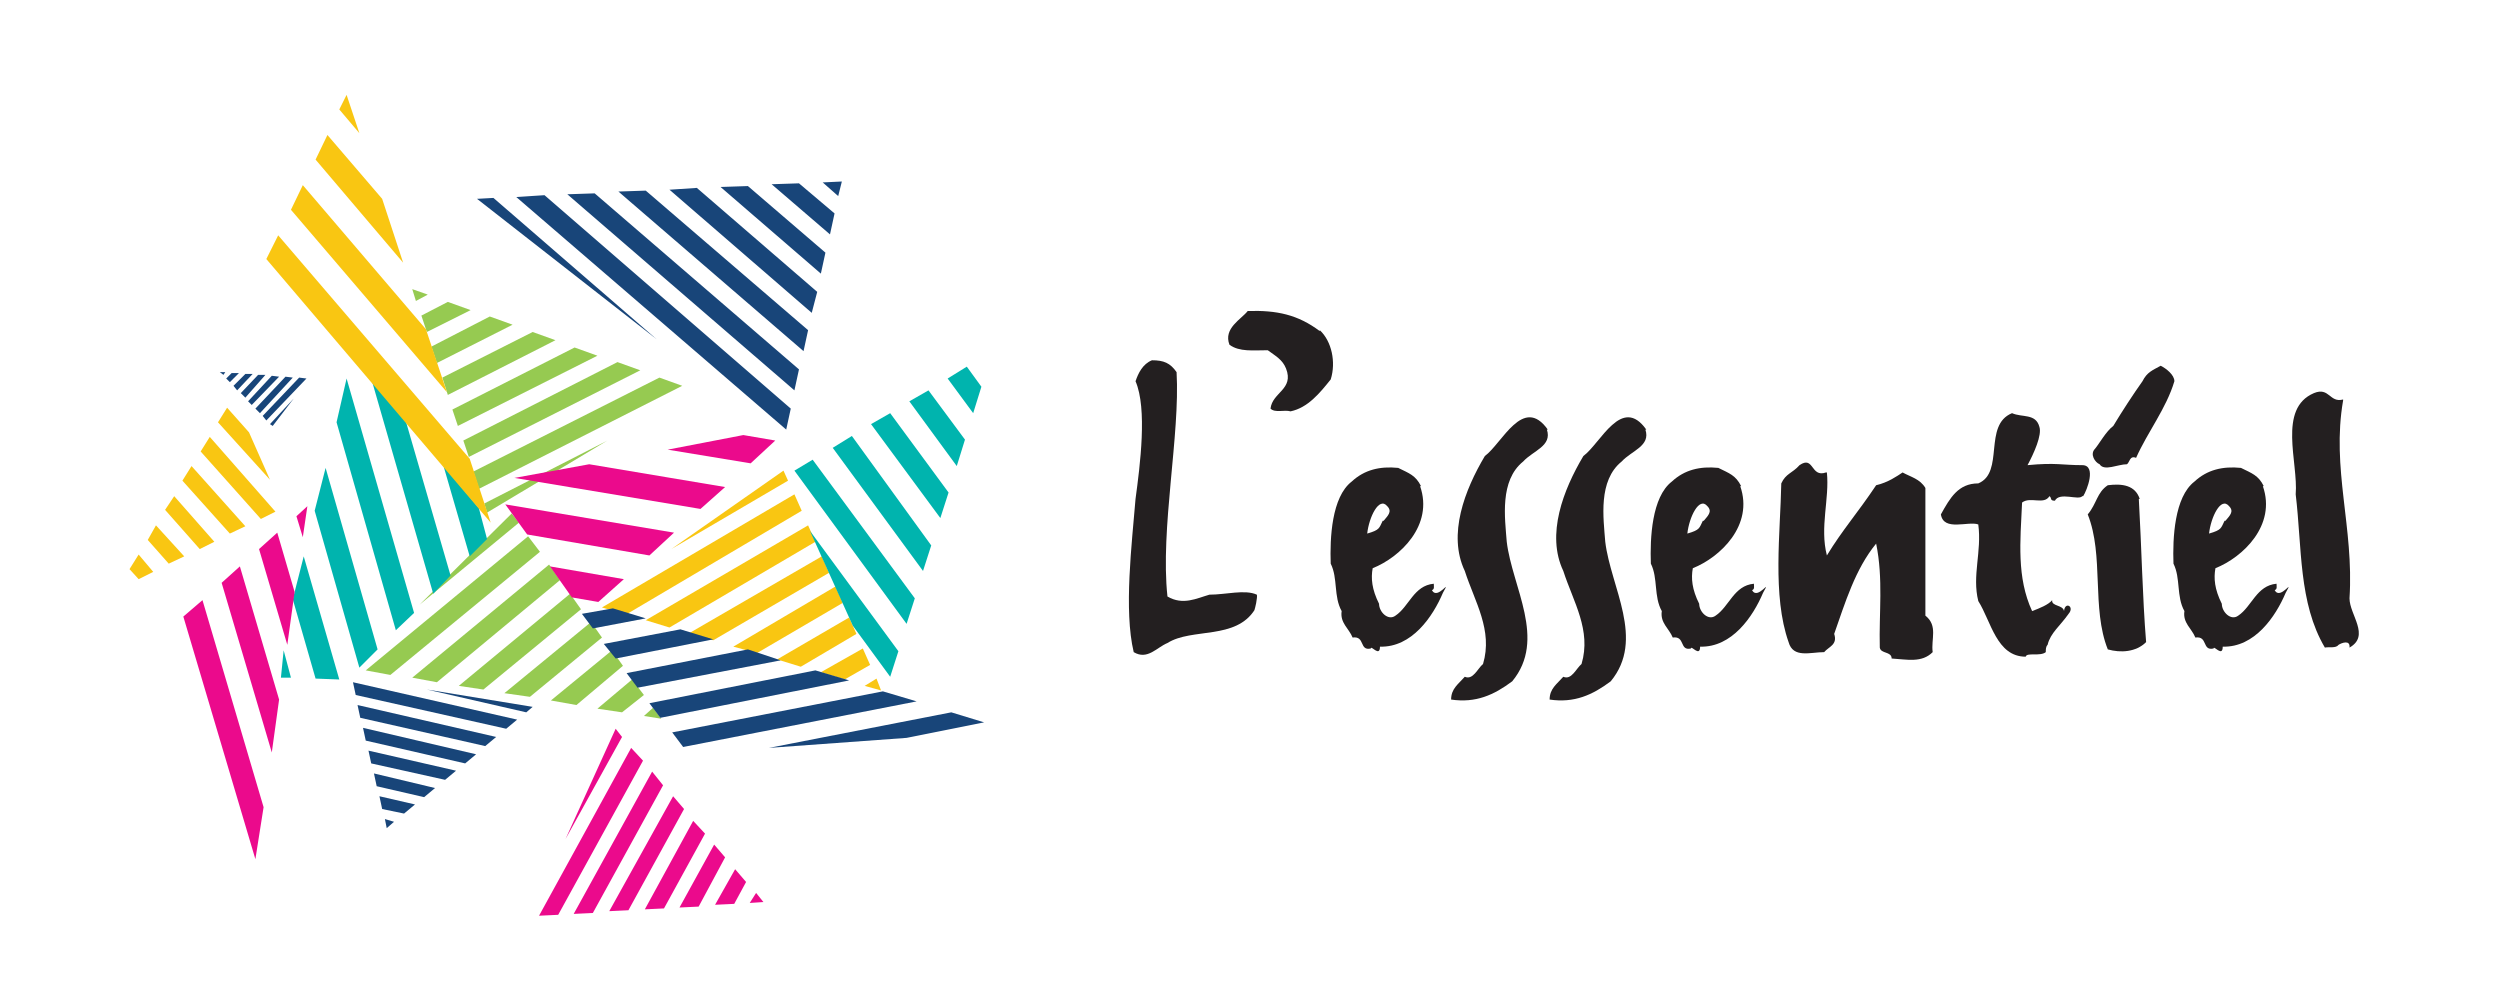 <?xml version="1.0" encoding="UTF-8"?>
<svg id="_Ñëîé_3" data-name=" Ñëîé 3" xmlns="http://www.w3.org/2000/svg" version="1.1" viewBox="0 0 274.1 110.3">
  <defs>
    <style>
      .cls-1 {
        fill: #96ca51;
      }

      .cls-1, .cls-2, .cls-3, .cls-4, .cls-5, .cls-6 {
        stroke-width: 0px;
      }

      .cls-2 {
        fill: #eb0a8c;
      }

      .cls-3 {
        fill: #00b4ae;
      }

      .cls-4 {
        fill: #184579;
      }

      .cls-5 {
        fill: #f9c612;
      }

      .cls-6 {
        fill: #231f20;
      }
    </style>
  </defs>
  <g>
    <g>
      <polygon class="cls-1" points="72.5 78.8 71.6 77.6 70.6 78.5 72.5 78.8"/>
      <polygon class="cls-1" points="68.2 78.1 70.6 76.2 69.3 74.5 65.5 77.7 68.2 78.1"/>
      <polygon class="cls-1" points="63.2 77.3 68.3 73 67.1 71.3 60.4 76.8 63.2 77.3"/>
      <polygon class="cls-1" points="58.1 76.4 66 69.9 64.8 68.2 55.3 76 58.1 76.4"/>
      <polygon class="cls-1" points="53 75.6 63.7 66.8 62.5 65.1 50.3 75.2 53 75.6"/>
      <polygon class="cls-1" points="47.9 74.8 61.4 63.6 60.2 61.9 45.2 74.3 47.9 74.8"/>
      <polygon class="cls-1" points="42.8 74 59.2 60.5 57.9 58.8 40.1 73.5 42.8 74"/>
      <polygon class="cls-1" points="56.1 56.3 46 66.3 56.9 57.3 56.1 56.3"/>
    </g>
    <g>
      <polygon class="cls-1" points="45.2 31.7 45.6 33 46.9 32.3 45.2 31.7"/>
      <polygon class="cls-1" points="49.1 33.1 46.2 34.6 46.8 36.4 51.6 34 49.1 33.1"/>
      <polygon class="cls-1" points="53.7 34.7 47.3 38 47.9 39.8 56.2 35.6 53.7 34.7"/>
      <polygon class="cls-1" points="58.4 36.4 48.5 41.4 49.1 43.3 60.9 37.3 58.4 36.4"/>
      <polygon class="cls-1" points="63 38.1 49.6 44.9 50.2 46.7 65.5 39 63 38.1"/>
      <polygon class="cls-1" points="67.7 39.7 50.8 48.3 51.4 50.1 70.2 40.6 67.7 39.7"/>
      <polygon class="cls-1" points="72.3 41.4 51.9 51.7 52.5 53.6 74.8 42.3 72.3 41.4"/>
      <polygon class="cls-1" points="53.4 56.2 66.6 48.3 53.1 55.2 53.4 56.2"/>
    </g>
    <g>
      <polygon class="cls-2" points="83.7 98.9 82.9 97.9 82.2 99 83.7 98.9"/>
      <polygon class="cls-2" points="80.5 99.1 81.8 96.7 80.6 95.3 78.4 99.2 80.5 99.1"/>
      <polygon class="cls-2" points="76.6 99.4 79.5 94 78.3 92.6 74.5 99.5 76.6 99.4"/>
      <polygon class="cls-2" points="72.8 99.6 77.3 91.4 76 90 70.7 99.7 72.8 99.6"/>
      <polygon class="cls-2" points="68.9 99.8 75 88.7 73.8 87.3 66.8 99.9 68.9 99.8"/>
      <polygon class="cls-2" points="65 100.1 72.7 86.1 71.5 84.6 62.9 100.2 65 100.1"/>
      <polygon class="cls-2" points="61.2 100.3 70.5 83.4 69.2 82 59.1 100.4 61.2 100.3"/>
      <polygon class="cls-2" points="67.5 79.9 62 92 68.2 80.8 67.5 79.9"/>
    </g>
    <g>
      <polygon class="cls-5" points="96.6 75.7 96.1 74.4 94.8 75.2 96.6 75.7"/>
      <polygon class="cls-5" points="92.6 74.5 95.4 72.9 94.6 71.1 90 73.7 92.6 74.5"/>
      <polygon class="cls-5" points="87.8 73.1 93.9 69.5 93.1 67.7 85.2 72.3 87.8 73.1"/>
      <polygon class="cls-5" points="83 71.6 92.4 66.1 91.6 64.3 80.4 70.9 83 71.6"/>
      <polygon class="cls-5" points="78.2 70.2 90.9 62.8 90.1 61 75.6 69.4 78.2 70.2"/>
      <polygon class="cls-5" points="73.4 68.8 89.4 59.4 88.6 57.6 70.8 68 73.4 68.8"/>
      <polygon class="cls-5" points="68.6 67.4 87.9 56 87.1 54.2 66 66.6 68.6 67.4"/>
      <polygon class="cls-5" points="85.9 51.6 73.6 60.2 86.4 52.7 85.9 51.6"/>
    </g>
    <g>
      <polygon class="cls-4" points="104.3 78.1 84.3 82 99.4 80.9 107.9 79.2 104.3 78.1"/>
      <polygon class="cls-4" points="67.2 66.7 63.8 67.3 65 68.9 70.8 67.8 67.2 66.7"/>
      <polygon class="cls-4" points="74.6 69 66.2 70.6 67.5 72.2 78.2 70.1 74.6 69"/>
      <polygon class="cls-4" points="82 71.2 68.7 73.8 69.9 75.4 85.6 72.4 82 71.2"/>
      <polygon class="cls-4" points="89.4 73.5 71.2 77.1 72.4 78.7 93.1 74.6 89.4 73.5"/>
      <polygon class="cls-4" points="96.8 75.8 73.7 80.3 74.9 81.9 100.5 76.9 96.8 75.8"/>
    </g>
    <g>
      <polygon class="cls-3" points="98.5 71.4 88.8 58.2 93.5 68.6 97.6 74.2 98.5 71.4"/>
      <polygon class="cls-3" points="107.6 42.4 106 40.2 103.9 41.5 106.7 45.3 107.6 42.4"/>
      <polygon class="cls-3" points="105.8 48.2 101.8 42.8 99.7 44 104.9 51.1 105.8 48.2"/>
      <polygon class="cls-3" points="104 54 97.6 45.3 95.5 46.5 103.1 56.8 104 54"/>
      <polygon class="cls-3" points="102.1 59.8 93.4 47.8 91.3 49.1 101.2 62.6 102.1 59.8"/>
      <polygon class="cls-3" points="100.3 65.6 89.1 50.4 87.1 51.6 99.4 68.4 100.3 65.6"/>
    </g>
    <g>
      <polygon class="cls-4" points="91.5 23.4 87.6 20.1 84.6 20.2 91 25.7 91.5 23.4"/>
      <polygon class="cls-4" points="92.3 19.9 90.2 20 91.9 21.5 92.3 19.9"/>
      <polygon class="cls-4" points="90.5 27.7 82 20.4 79 20.5 90 30 90.5 27.7"/>
      <polygon class="cls-4" points="89.6 32 76.4 20.6 73.4 20.8 89 34.3 89.6 32"/>
      <polygon class="cls-4" points="88.6 36.2 70.8 20.9 67.8 21 88.1 38.5 88.6 36.2"/>
      <polygon class="cls-4" points="87.6 40.5 65.2 21.2 62.2 21.3 87.1 42.8 87.6 40.5"/>
      <polygon class="cls-4" points="86.7 44.8 59.7 21.4 56.6 21.6 86.2 47.1 86.7 44.8"/>
      <polygon class="cls-4" points="52.3 21.8 72 37.2 54.1 21.7 52.3 21.8"/>
    </g>
    <g>
      <polygon class="cls-2" points="85 48.3 81.5 47.7 73.2 49.3 82.3 50.8 85 48.3"/>
      <polygon class="cls-2" points="79.5 53.4 64.6 50.9 56.4 52.4 76.8 55.8 79.5 53.4"/>
      <polygon class="cls-2" points="73.9 58.4 55.4 55.3 57.8 58.6 71.2 60.9 73.9 58.4"/>
      <polygon class="cls-2" points="68.4 63.5 60.3 62.1 62.7 65.5 65.6 66 68.4 63.5"/>
    </g>
    <g>
      <polygon class="cls-4" points="42.4 90.8 43.2 90.1 42.2 89.8 42.4 90.8"/>
      <polygon class="cls-4" points="41.9 88.7 44.3 89.2 45.5 88.2 41.6 87.3 41.9 88.7"/>
      <polygon class="cls-4" points="41.3 86.2 46.5 87.4 47.7 86.4 41 84.8 41.3 86.2"/>
      <polygon class="cls-4" points="40.7 83.7 48.8 85.5 50 84.5 40.4 82.3 40.7 83.7"/>
      <polygon class="cls-4" points="40.1 81.2 51 83.7 52.2 82.7 39.8 79.8 40.1 81.2"/>
      <polygon class="cls-4" points="39.5 78.7 53.2 81.8 54.4 80.8 39.2 77.3 39.5 78.7"/>
      <polygon class="cls-4" points="39 76.2 55.5 79.9 56.7 78.9 38.7 74.8 39 76.2"/>
      <polygon class="cls-4" points="58.4 77.5 46.8 75.6 57.7 78.1 58.4 77.5"/>
    </g>
    <g>
      <polygon class="cls-3" points="32.1 65.7 34.6 74.4 37.2 74.5 33.3 61 32.1 65.7"/>
      <polygon class="cls-3" points="30.8 74.3 31.9 74.3 31.1 71.3 30.8 74.3"/>
      <polygon class="cls-3" points="48.6 51 51.5 61 53.4 59.1 52.5 55.7 48.6 51"/>
      <polygon class="cls-3" points="40.7 41.5 47.5 65.1 49.4 63.1 44.5 46.2 40.7 41.5"/>
      <polygon class="cls-3" points="36.9 46.3 43.4 69.1 45.4 67.2 38 41.5 36.9 46.3"/>
      <polygon class="cls-3" points="34.5 56 39.4 73.2 41.4 71.2 35.7 51.3 34.5 56"/>
    </g>
    <g>
      <polygon class="cls-5" points="23.9 46.3 29.6 52.6 27.3 47.4 24.9 44.7 23.9 46.3"/>
      <polygon class="cls-5" points="14.2 62.4 15.2 63.5 16.8 62.7 15.2 60.8 14.2 62.4"/>
      <polygon class="cls-5" points="16.2 59.2 18.5 61.8 20.2 61 17.1 57.6 16.2 59.2"/>
      <polygon class="cls-5" points="18.1 55.9 21.9 60.2 23.5 59.4 19.1 54.4 18.1 55.9"/>
      <polygon class="cls-5" points="20 52.7 25.2 58.5 26.9 57.7 21 51.1 20 52.7"/>
      <polygon class="cls-5" points="22 49.5 28.6 56.9 30.2 56.1 23 47.9 22 49.5"/>
    </g>
    <g>
      <polygon class="cls-4" points="24.1 40.8 24.5 41.1 24.7 40.8 24.1 40.8"/>
      <polygon class="cls-4" points="25.4 40.9 24.8 41.5 25.2 41.9 26.2 40.9 25.4 40.9"/>
      <polygon class="cls-4" points="26.9 41 25.6 42.3 26 42.8 27.7 41 26.9 41"/>
      <polygon class="cls-4" points="28.3 41.1 26.4 43.1 26.9 43.6 29.1 41.1 28.3 41.1"/>
      <polygon class="cls-4" points="29.8 41.2 27.2 44 27.6 44.4 30.6 41.3 29.8 41.2"/>
      <polygon class="cls-4" points="31.3 41.3 28 44.8 28.5 45.3 32.1 41.4 31.3 41.3"/>
      <polygon class="cls-4" points="32.8 41.4 28.8 45.6 29.2 46.1 33.6 41.5 32.8 41.4"/>
      <polygon class="cls-4" points="29.9 46.7 32.2 43.7 29.6 46.5 29.9 46.7"/>
    </g>
    <g>
      <polygon class="cls-5" points="41.9 21.8 35.9 14.8 34.6 17.5 44.2 28.8 41.9 21.8"/>
      <polygon class="cls-5" points="38 10.4 37.2 12 39.4 14.6 38 10.4"/>
      <polygon class="cls-5" points="51.5 50.3 30.5 25.8 29.2 28.4 53.8 57.3 51.5 50.3"/>
      <polygon class="cls-5" points="46.7 36.1 33.2 20.3 31.9 23 49 43 46.7 36.1"/>
    </g>
    <g>
      <g>
        <polygon class="cls-2" points="32.3 64.9 30.4 58.4 28.4 60.2 31.5 70.7 32.3 64.9"/>
        <polygon class="cls-2" points="33.7 55.5 32.5 56.6 33.2 58.9 33.7 55.5"/>
        <polygon class="cls-2" points="28.9 88.5 22.2 65.8 20.1 67.6 28 94.2 28.9 88.5"/>
      </g>
      <polygon class="cls-2" points="30.6 76.7 26.3 62.1 24.3 63.9 29.8 82.5 30.6 76.7"/>
    </g>
  </g>
  <g>
    <path class="cls-6" d="M137.6,66.8c-2.1,3.4-6.9,2-9.6,3.7-1.2.5-2.2,1.9-3.7,1-1.1-4.6-.2-11.9.2-16.8.5-3.7,1.3-9.9,0-12.9.3-.9.8-1.9,1.8-2.3,1.3,0,2,.3,2.7,1.3.4,6.9-1.8,17.2-1,24.6,1.7,1,3.2.2,4.6-.2,1.8,0,3.9-.6,5.2,0,.1.2-.2,1.7-.3,1.7h0Z"/>
    <path class="cls-6" d="M144.7,36.2c1.3,1.2,1.8,3.5,1.2,5.4-1.2,1.5-2.5,3.1-4.4,3.5-.7-.2-1.7.2-2.2-.3.2-1.8,2.6-2.1,1.7-4.4-.4-1-1.2-1.4-2-2-1.6,0-3.1.2-4.2-.6-.7-1.8,1.3-2.8,2-3.7,3.2-.1,5.5.4,7.9,2.2h0Z"/>
    <path class="cls-6" d="M155.7,53.3c1.5,4.3-2.2,7.8-5.2,9-.2,1.1-.1,2.3.7,3.9,0,.9,1,1.9,1.8,1.3,1.5-1,2-3.3,4.2-3.5,0,.3.1.6-.2.7.6,1.2,2.2-1.5,1.2.3-1.1,2.6-3.4,6-6.9,5.9,0,1.2-1-.2-1,.2-1.3.3-.6-1.4-2-1.2-.4-1-1.4-1.6-1.2-2.9-.9-1.6-.4-3.6-1.2-5.2-.1-2.8.1-7.3,2.3-9,1.4-1.3,3.1-1.7,5.1-1.5,1.2.6,1.9.8,2.5,2h0ZM151.7,57.1c.4-.5,1-1,.4-1.6-.9-1.1-2,1.2-2.2,3,1.4-.4,1.3-.6,1.7-1.4h0Z"/>
    <path class="cls-6" d="M169.6,47.1c.6,1.8-1.5,2.3-2.6,3.5-2.6,2.1-2,6.2-1.8,8.8.6,5,4.4,10.7.6,15.3-2,1.5-4,2.4-6.7,2,0-1.2.8-1.7,1.5-2.5.9.4,1.4-.9,2-1.4,1.1-3.7-.9-6.8-2-10.2-1.9-4,0-8.9,2.2-12.6,1.9-1.4,4.2-6.7,6.9-2.9h0Z"/>
    <path class="cls-6" d="M180.4,47.1c.6,1.8-1.5,2.3-2.6,3.5-2.6,2.1-2,6.2-1.8,8.8.6,5,4.4,10.7.6,15.3-2,1.5-4,2.4-6.7,2,0-1.2.8-1.7,1.5-2.5.9.4,1.4-.9,2-1.4,1.1-3.7-.9-6.8-2-10.2-1.9-4,0-8.9,2.2-12.6,1.9-1.4,4.2-6.7,6.9-2.9h0Z"/>
    <path class="cls-6" d="M190.8,53.3c1.5,4.3-2.2,7.8-5.2,9-.2,1.1-.1,2.3.7,3.9,0,.9,1,1.9,1.8,1.3,1.5-1,2-3.3,4.2-3.5,0,.3.1.6-.2.7.6,1.2,2.2-1.5,1.2.3-1.1,2.6-3.4,6-6.9,5.9,0,1.2-1-.2-1,.2-1.3.3-.6-1.4-2-1.2-.4-1-1.4-1.6-1.2-2.9-.9-1.6-.4-3.6-1.2-5.2-.1-2.8.1-7.3,2.3-9,1.4-1.3,3.1-1.7,5.1-1.5,1.2.6,1.9.8,2.5,2h0ZM186.8,57.1c.4-.5,1-1,.4-1.6-.9-1.1-2,1.2-2.2,3,1.4-.4,1.3-.6,1.7-1.4h0Z"/>
    <path class="cls-6" d="M200.3,51.8c.3,2.9-.8,6,0,9.1,1.7-2.8,3.4-4.7,5.4-7.7,1.3-.3,2.3-1,2.9-1.4.9.5,1.9.7,2.5,1.7v14c1.4,1.1.6,2.6.8,4-1.2,1.2-2.8.8-4.5.7,0-.8-1.2-.5-1.3-1.2-.1-3.8.4-7.5-.4-11.4-2.3,2.8-3.4,6.5-4.6,9.9.4,1.2-.6,1.4-1.1,2-1.5,0-3.4.7-3.9-1.1-1.8-5.1-.9-12-.8-17.4.5-1.1,1.2-1.1,2-2,1.6-1.1,1.2,1.4,2.9.8Z"/>
    <path class="cls-6" d="M228.3,54.4c-.4.5-2.5-.5-3,.5-.6,0-.3-.3-.6-.5-.6,1-2.1,0-3,.7-.2,4.3-.6,8.2,1.1,11.9.8-.3,1.8-.7,2.2-1.2-.1.7,1.2.5,1.3,1.2.1-1.1,1.2-.5.5.3-.9,1.3-2,2.1-2.3,3.4-.2.2-.2.5-.2.8-.6.5-2.1,0-2.2.5-3.2,0-3.8-3.9-5.2-6.1-.7-2.8.4-5.4,0-8.4-1.1-.4-3.8.8-4.1-1.1,1-1.8,1.9-3.4,4.1-3.4,2.9-1.2.5-6.4,3.7-7.7,1.1.5,2.6,0,3,1.5.3.9-.6,2.9-1.3,4.2,3.1-.3,3.8,0,6,0,1.6,0,.5,2.8.1,3.4h0Z"/>
    <path class="cls-6" d="M234.5,54.7c.3,5.2.4,10.8.8,15.7-1.1,1.1-2.8,1.2-4.2.8-1.8-4.5-.4-10.3-2.2-14.8,1-1.2,1-2.4,2.2-3.2,1.6-.2,3,0,3.5,1.5ZM238.4,41.8c-.9,3-2.9,5.5-4.2,8.4-.7-.3-.7.5-1,.7-1,0-2.5.8-3,0-.5-.2-1.1-1.1-.5-1.7.5-.6,1.2-1.9,2-2.5.9-1.5,2.2-3.5,3.2-4.9.5-1,1.1-1.2,2-1.7.6.3,1.5,1,1.5,1.7h0Z"/>
    <path class="cls-6" d="M248.1,53.3c1.5,4.3-2.2,7.8-5.2,9-.2,1.1-.1,2.3.7,3.9,0,.9,1,1.9,1.8,1.3,1.5-1,2-3.3,4.2-3.5,0,.3.1.6-.2.7.6,1.2,2.2-1.5,1.2.3-1.1,2.6-3.4,6-6.9,5.9,0,1.2-1-.2-1,.2-1.3.3-.6-1.4-2-1.2-.4-1-1.4-1.6-1.2-2.9-.9-1.6-.4-3.6-1.2-5.2-.1-2.8.1-7.3,2.3-9,1.4-1.3,3.1-1.7,5.1-1.5,1.2.6,1.9.8,2.5,2h0ZM244,57.1c.4-.5,1-1,.4-1.6-.9-1.1-2,1.2-2.2,3,1.4-.4,1.3-.6,1.7-1.4h0Z"/>
    <path class="cls-6" d="M256.9,43.9c-1.3,7.5,1.2,13.9.7,21.7,0,1.8,2.3,4.1,0,5.4.1-.9-.9-.5-1.2-.3-.3.4-1,.2-1.5.3-2.9-4.9-2.5-11-3.2-16.8.3-3.5-2-9.4,2-11.1,1.7-.7,1.7,1.1,3.2.7h0Z"/>
  </g>
</svg>